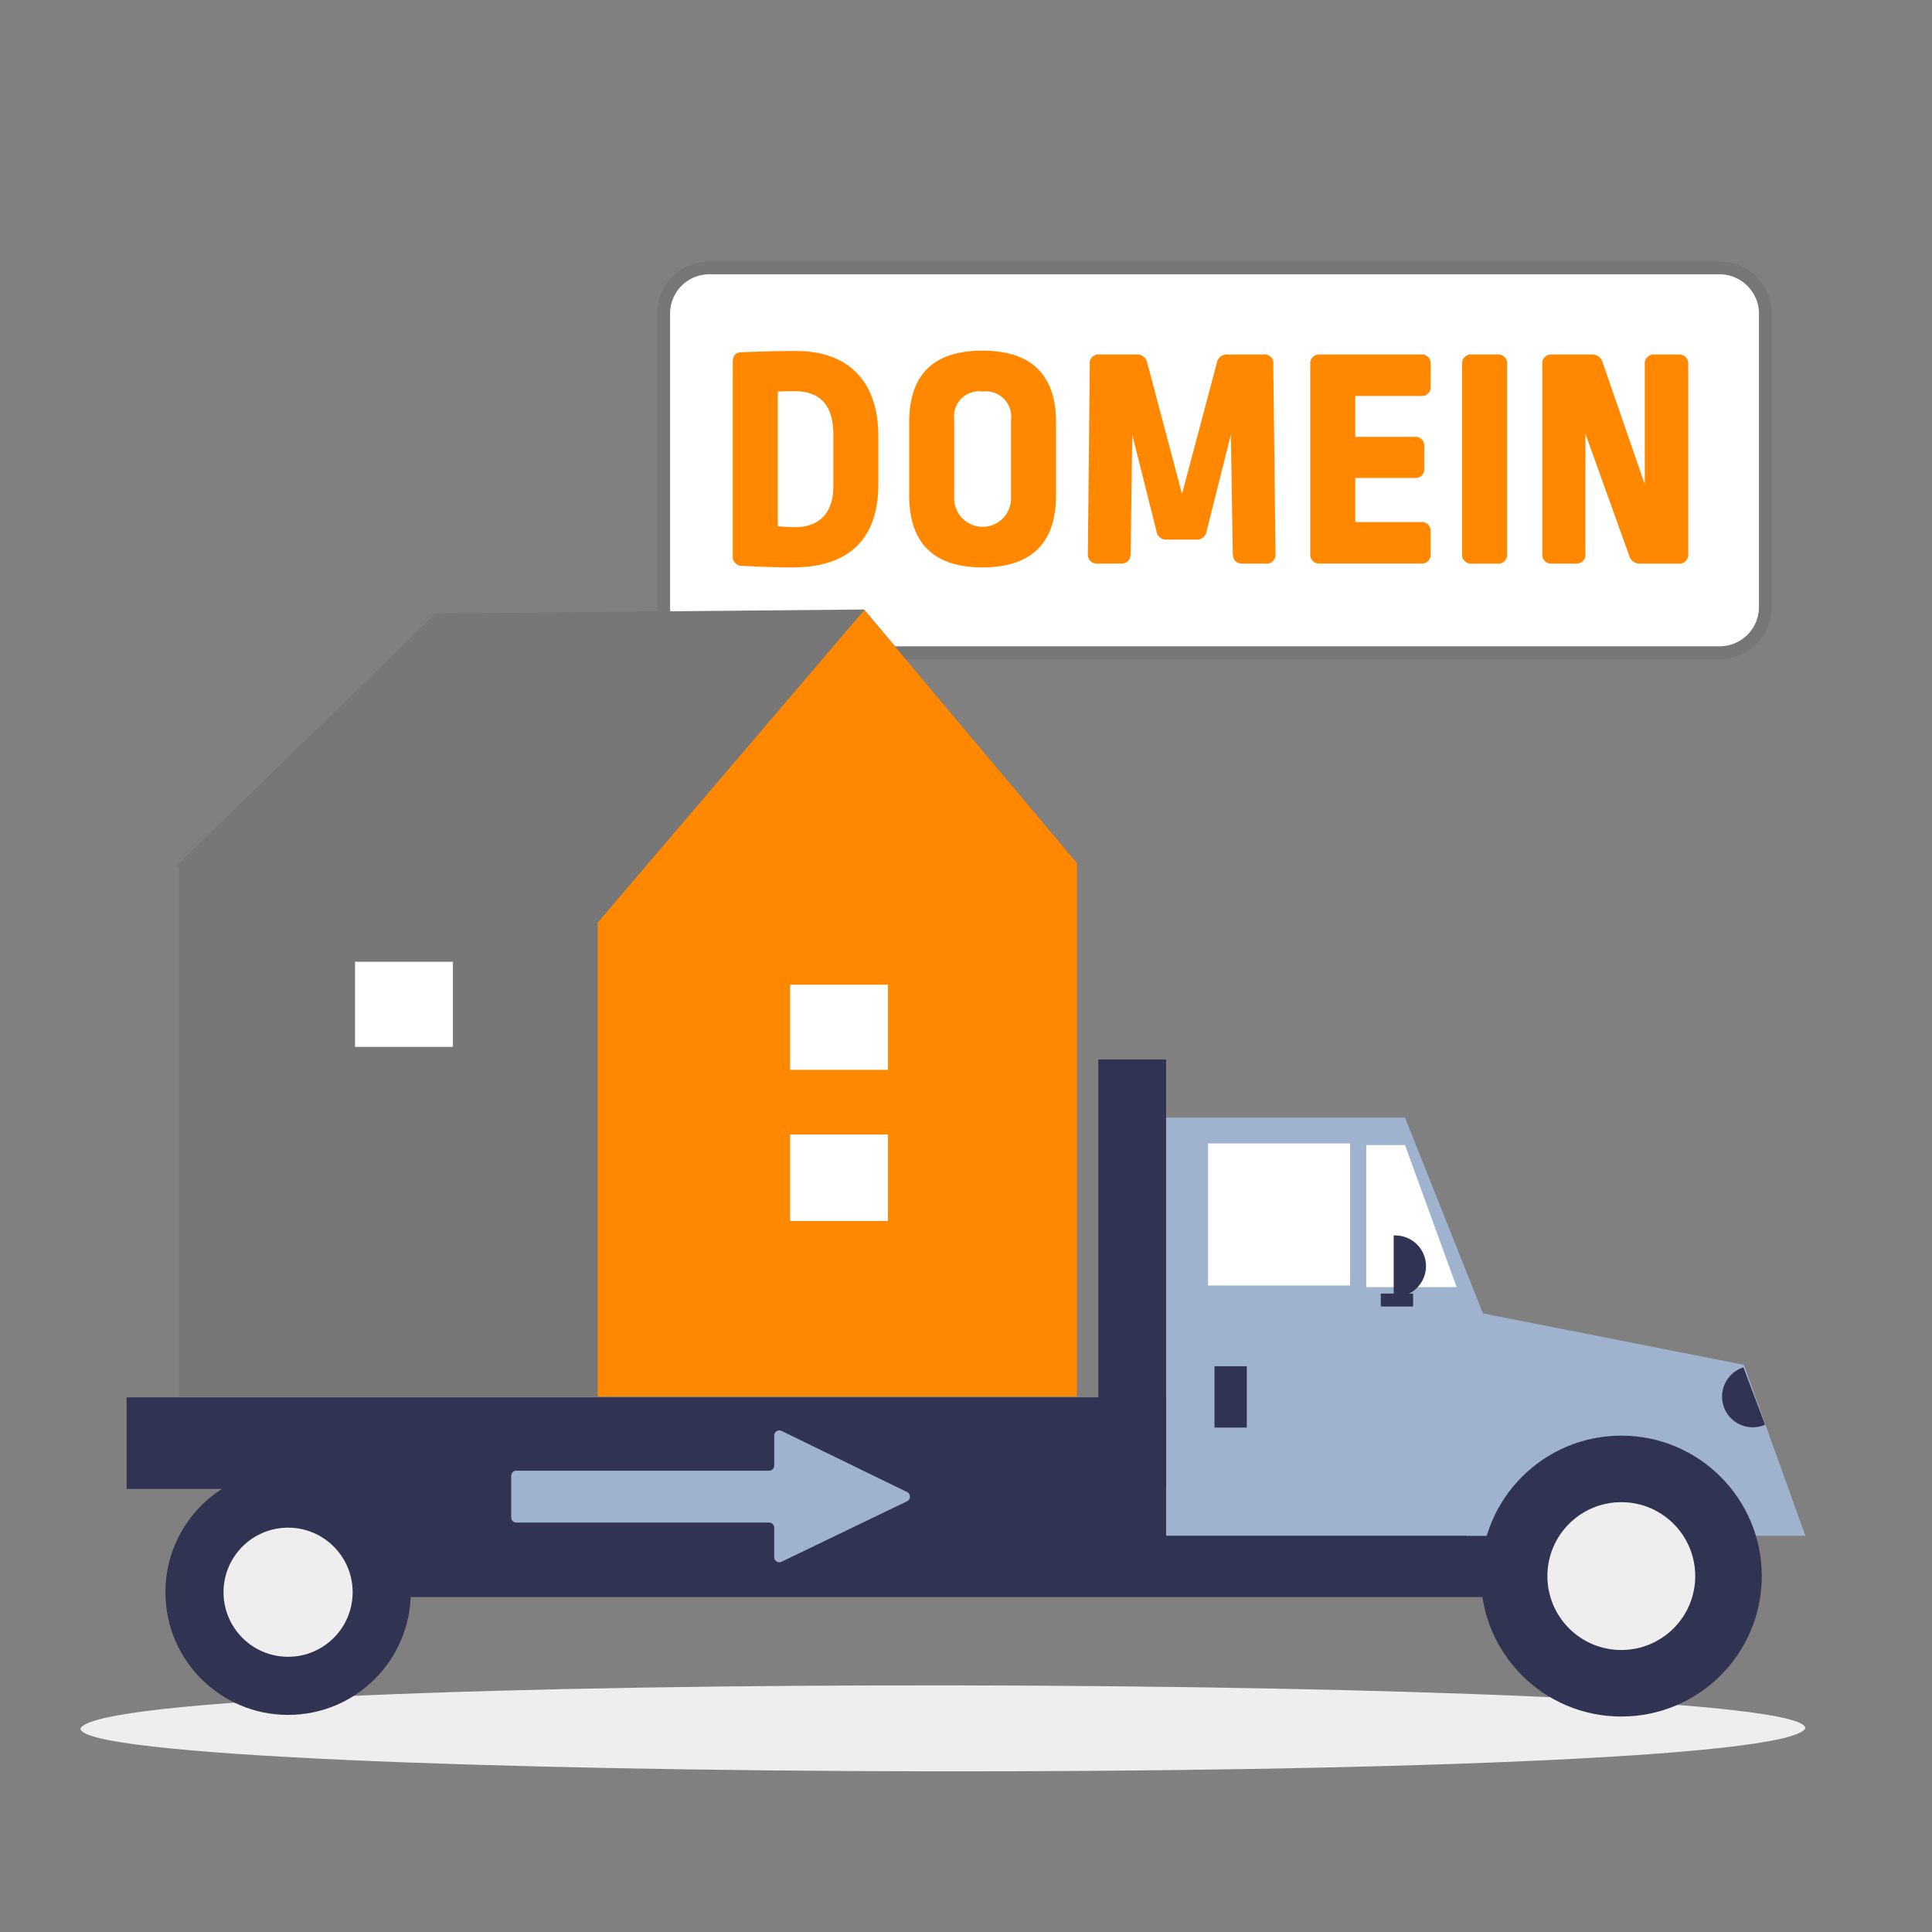 <svg xmlns="http://www.w3.org/2000/svg" viewBox="0 0 150 150"><rect x="0" y="0" width="150" height="150" fill="#808080" stroke="none"/><defs><style>.e3e4534a-3188-4d3f-bb70-6b079dd4fb86{isolation:isolate;}.b89b02cf-6f8c-4bf1-ab02-22f80e10104a,.b996add6-35f2-4831-b365-1ebb10693f2c{fill:#fff;}.b89b02cf-6f8c-4bf1-ab02-22f80e10104a{stroke:#777;stroke-miterlimit:10;}.b33b88ae-6438-441c-bc63-b98a39dc4a27,.ba373515-8b2b-4f66-b990-ed7cb04afe0a{fill:#eee;}.b33b88ae-6438-441c-bc63-b98a39dc4a27{mix-blend-mode:multiply;}.fbb96658-062a-4f10-8823-10331ad75f94{fill:#303351;}.b344ebc0-c206-45c9-a56d-5e0aec50416f{fill:#9fb3ce;}.b5b12ae4-46dd-4ad6-9fbe-0685d72f9ea4{fill:#777;}.fd05e70a-b79b-4a2f-ac07-79a83826ec2e{fill:#f80;}</style></defs><title>Strato_Illustrationen_SEO-Landingpages_Erweiterung-DE-NL</title><g class="e3e4534a-3188-4d3f-bb70-6b079dd4fb86"><g id="b6191a13-4119-424b-b01a-caad278343a7" data-name="Ebene 1"><path id="b0b764ba-fe7a-43c3-800b-5d2caa8e4fa1" data-name="ee70bbe5-0fd0-40b4-b554-505cd54c2bbd" class="b89b02cf-6f8c-4bf1-ab02-22f80e10104a" d="M136.792,22.989a3.584,3.584,0,0,0-3.279-2.193H55.073a3.548,3.548,0,0,0-3.547,3.547V47.131a3.548,3.548,0,0,0,3.547,3.547h78.443a3.551,3.551,0,0,0,3.547-3.547V24.343a3.477,3.477,0,0,0-.269-1.354Z"/><path class="b33b88ae-6438-441c-bc63-b98a39dc4a27" d="M140.166,134.189c-2.507,4.643-134.118,4.253-133.919,0C8.754,129.545,140.365,129.935,140.166,134.189Z"/><rect class="fbb96658-062a-4f10-8823-10331ad75f94" x="113.47" y="106.951" width="21.808" height="8.523"/><rect class="fbb96658-062a-4f10-8823-10331ad75f94" x="20.738" y="114.471" width="112.535" height="9.525"/><polygon class="b344ebc0-c206-45c9-a56d-5e0aec50416f" points="115.601 119.233 89.782 119.233 89.782 86.773 109.084 86.773 115.601 103.144 115.601 119.233"/><rect class="b996add6-35f2-4831-b365-1ebb10693f2c" x="93.793" y="88.778" width="11.029" height="11.029"/><polygon class="b996add6-35f2-4831-b365-1ebb10693f2c" points="113.094 99.932 106.076 99.932 106.076 88.903 109.084 88.903 113.094 99.932"/><rect class="fbb96658-062a-4f10-8823-10331ad75f94" x="94.294" y="106.074" width="2.507" height="4.763"/><path class="fbb96658-062a-4f10-8823-10331ad75f94" d="M108.206,95.922h.126a2.381,2.381,0,0,1,2.381,2.381h0a2.381,2.381,0,0,1-2.381,2.381h-.126V95.922Z"/><path class="b344ebc0-c206-45c9-a56d-5e0aec50416f" d="M125.627,114.435a12.4,12.4,0,0,1,9.64,4.8h4.9L135.4,105.967l-22.183-4.375.626,17.642h2.142A12.4,12.4,0,0,1,125.627,114.435Z"/><circle class="fbb96658-062a-4f10-8823-10331ad75f94" cx="125.878" cy="122.367" r="10.904"/><circle class="ba373515-8b2b-4f66-b990-ed7cb04afe0a" cx="125.878" cy="122.367" r="5.739"/><circle class="fbb96658-062a-4f10-8823-10331ad75f94" cx="22.367" cy="123.62" r="9.525"/><circle class="ba373515-8b2b-4f66-b990-ed7cb04afe0a" cx="22.367" cy="123.62" r="5.013"/><rect class="fbb96658-062a-4f10-8823-10331ad75f94" x="85.271" y="82.261" width="5.264" height="37.976"/><rect class="fbb96658-062a-4f10-8823-10331ad75f94" x="9.834" y="108.487" width="80.7" height="7.112"/><rect class="fbb96658-062a-4f10-8823-10331ad75f94" x="107.204" y="100.434" width="2.507" height="1.003"/><path class="fbb96658-062a-4f10-8823-10331ad75f94" d="M137.042,110.615l-.117.044a2.381,2.381,0,0,1-3.07-1.385h0a2.381,2.381,0,0,1,1.385-3.069h0l.117-.045h0l1.685,4.455Z"/><polygon class="b5b12ae4-46dd-4ad6-9fbe-0685d72f9ea4" points="83.662 67.036 67.09 47.321 33.824 47.625 13.645 67.28 14.052 67.542 13.907 67.542 13.907 108.425 83.617 108.425 83.617 67.542 83.662 67.036"/><polygon class="fd05e70a-b79b-4a2f-ac07-79a83826ec2e" points="67.107 47.363 46.403 71.635 46.403 108.425 83.617 108.425 83.617 67.018 67.107 47.363"/><rect class="b996add6-35f2-4831-b365-1ebb10693f2c" x="61.341" y="88.08" width="7.6" height="6.718"/><rect class="b996add6-35f2-4831-b365-1ebb10693f2c" x="61.341" y="76.452" width="7.6" height="6.611"/><rect class="b996add6-35f2-4831-b365-1ebb10693f2c" x="27.566" y="74.67" width="7.6" height="6.611"/><path class="b344ebc0-c206-45c9-a56d-5e0aec50416f" d="M70.425,116.56l-1,.479-8.043,3.877-.71.34a.4.4,0,0,1-.528-.189l-.008-.019a.383.383,0,0,1-.028-.146v-2.291a.4.4,0,0,0-.394-.4H40.087a.4.4,0,0,1-.4-.394v-3.234a.4.4,0,0,1,.4-.4H59.718a.4.4,0,0,0,.394-.393v-2.342a.383.383,0,0,1,.028-.146.4.4,0,0,1,.518-.216l.019.009.709.345,8.043,3.918,1,.484a.4.4,0,0,1,.178.532A.4.4,0,0,1,70.425,116.56Z"/><path class="fd05e70a-b79b-4a2f-ac07-79a83826ec2e" d="M68.193,33.868V37.61c0,4.014-2.057,6.443-6.666,6.443-1.264,0-2.652-.05-3.916-.124a.691.691,0,0,1-.718-.769V28.119c0-.5.2-.744.644-.768,1.239-.05,2.8-.1,4.262-.1C65.962,27.252,68.193,29.705,68.193,33.868ZM60.387,30.4V40.856c.545.049.941.074,1.313.074,1.908,0,3-1.09,3-3.172V33.744c0-2.354-1.091-3.37-3-3.37C61.254,30.374,60.808,30.374,60.387,30.4Z"/><path class="fd05e70a-b79b-4a2f-ac07-79a83826ec2e" d="M81.99,32.8v5.675c0,3.494-1.735,5.576-5.7,5.576-3.989,0-5.7-2.082-5.7-5.576V32.8c0-3.593,1.759-5.575,5.7-5.575C80.181,27.227,81.99,29.209,81.99,32.8Zm-7.905-.223V38.65a2.206,2.206,0,1,0,4.411,0V32.6a1.966,1.966,0,0,0-2.206-2.2A1.938,1.938,0,0,0,74.085,32.579Z"/><path class="fd05e70a-b79b-4a2f-ac07-79a83826ec2e" d="M96.481,43.755c-.5,0-.744-.248-.768-.768l-.149-9.243-1.883,7.508a.765.765,0,0,1-.818.645H90.608a.765.765,0,0,1-.818-.645l-1.883-7.508-.124,9.243c-.025.52-.273.768-.768.768H85.23a.693.693,0,0,1-.768-.768l.149-14.695a.682.682,0,0,1,.768-.768h2.85a.784.784,0,0,1,.842.644l2.7,10.185,2.7-10.16a.774.774,0,0,1,.817-.669h2.8a.673.673,0,0,1,.769.768l.173,14.7a.693.693,0,0,1-.768.768Z"/><path class="fd05e70a-b79b-4a2f-ac07-79a83826ec2e" d="M110.328,27.524a.685.685,0,0,1,.743.768V30a.678.678,0,0,1-.743.744h-5.105v3.171h4.609a.679.679,0,0,1,.744.744v1.685a.686.686,0,0,1-.744.768h-4.609v3.42h5.105a.677.677,0,0,1,.743.743v1.71a.685.685,0,0,1-.743.768h-7.855a.686.686,0,0,1-.744-.768V28.292a.686.686,0,0,1,.744-.768Z"/><path class="fd05e70a-b79b-4a2f-ac07-79a83826ec2e" d="M116.245,27.524a.693.693,0,0,1,.768.768v14.7a.693.693,0,0,1-.768.768h-1.983a.685.685,0,0,1-.743-.768V28.292a.685.685,0,0,1,.743-.768Z"/><path class="fd05e70a-b79b-4a2f-ac07-79a83826ec2e" d="M127.357,43.755a.832.832,0,0,1-.868-.619l-3.4-9.466v9.317a.685.685,0,0,1-.743.768h-1.858a.686.686,0,0,1-.744-.768V28.292a.686.686,0,0,1,.744-.768h3.072a.832.832,0,0,1,.868.62L127.7,37.61V28.292a.7.7,0,0,1,.768-.768h1.834a.693.693,0,0,1,.768.768v14.7a.693.693,0,0,1-.768.768Z"/></g></g></svg>